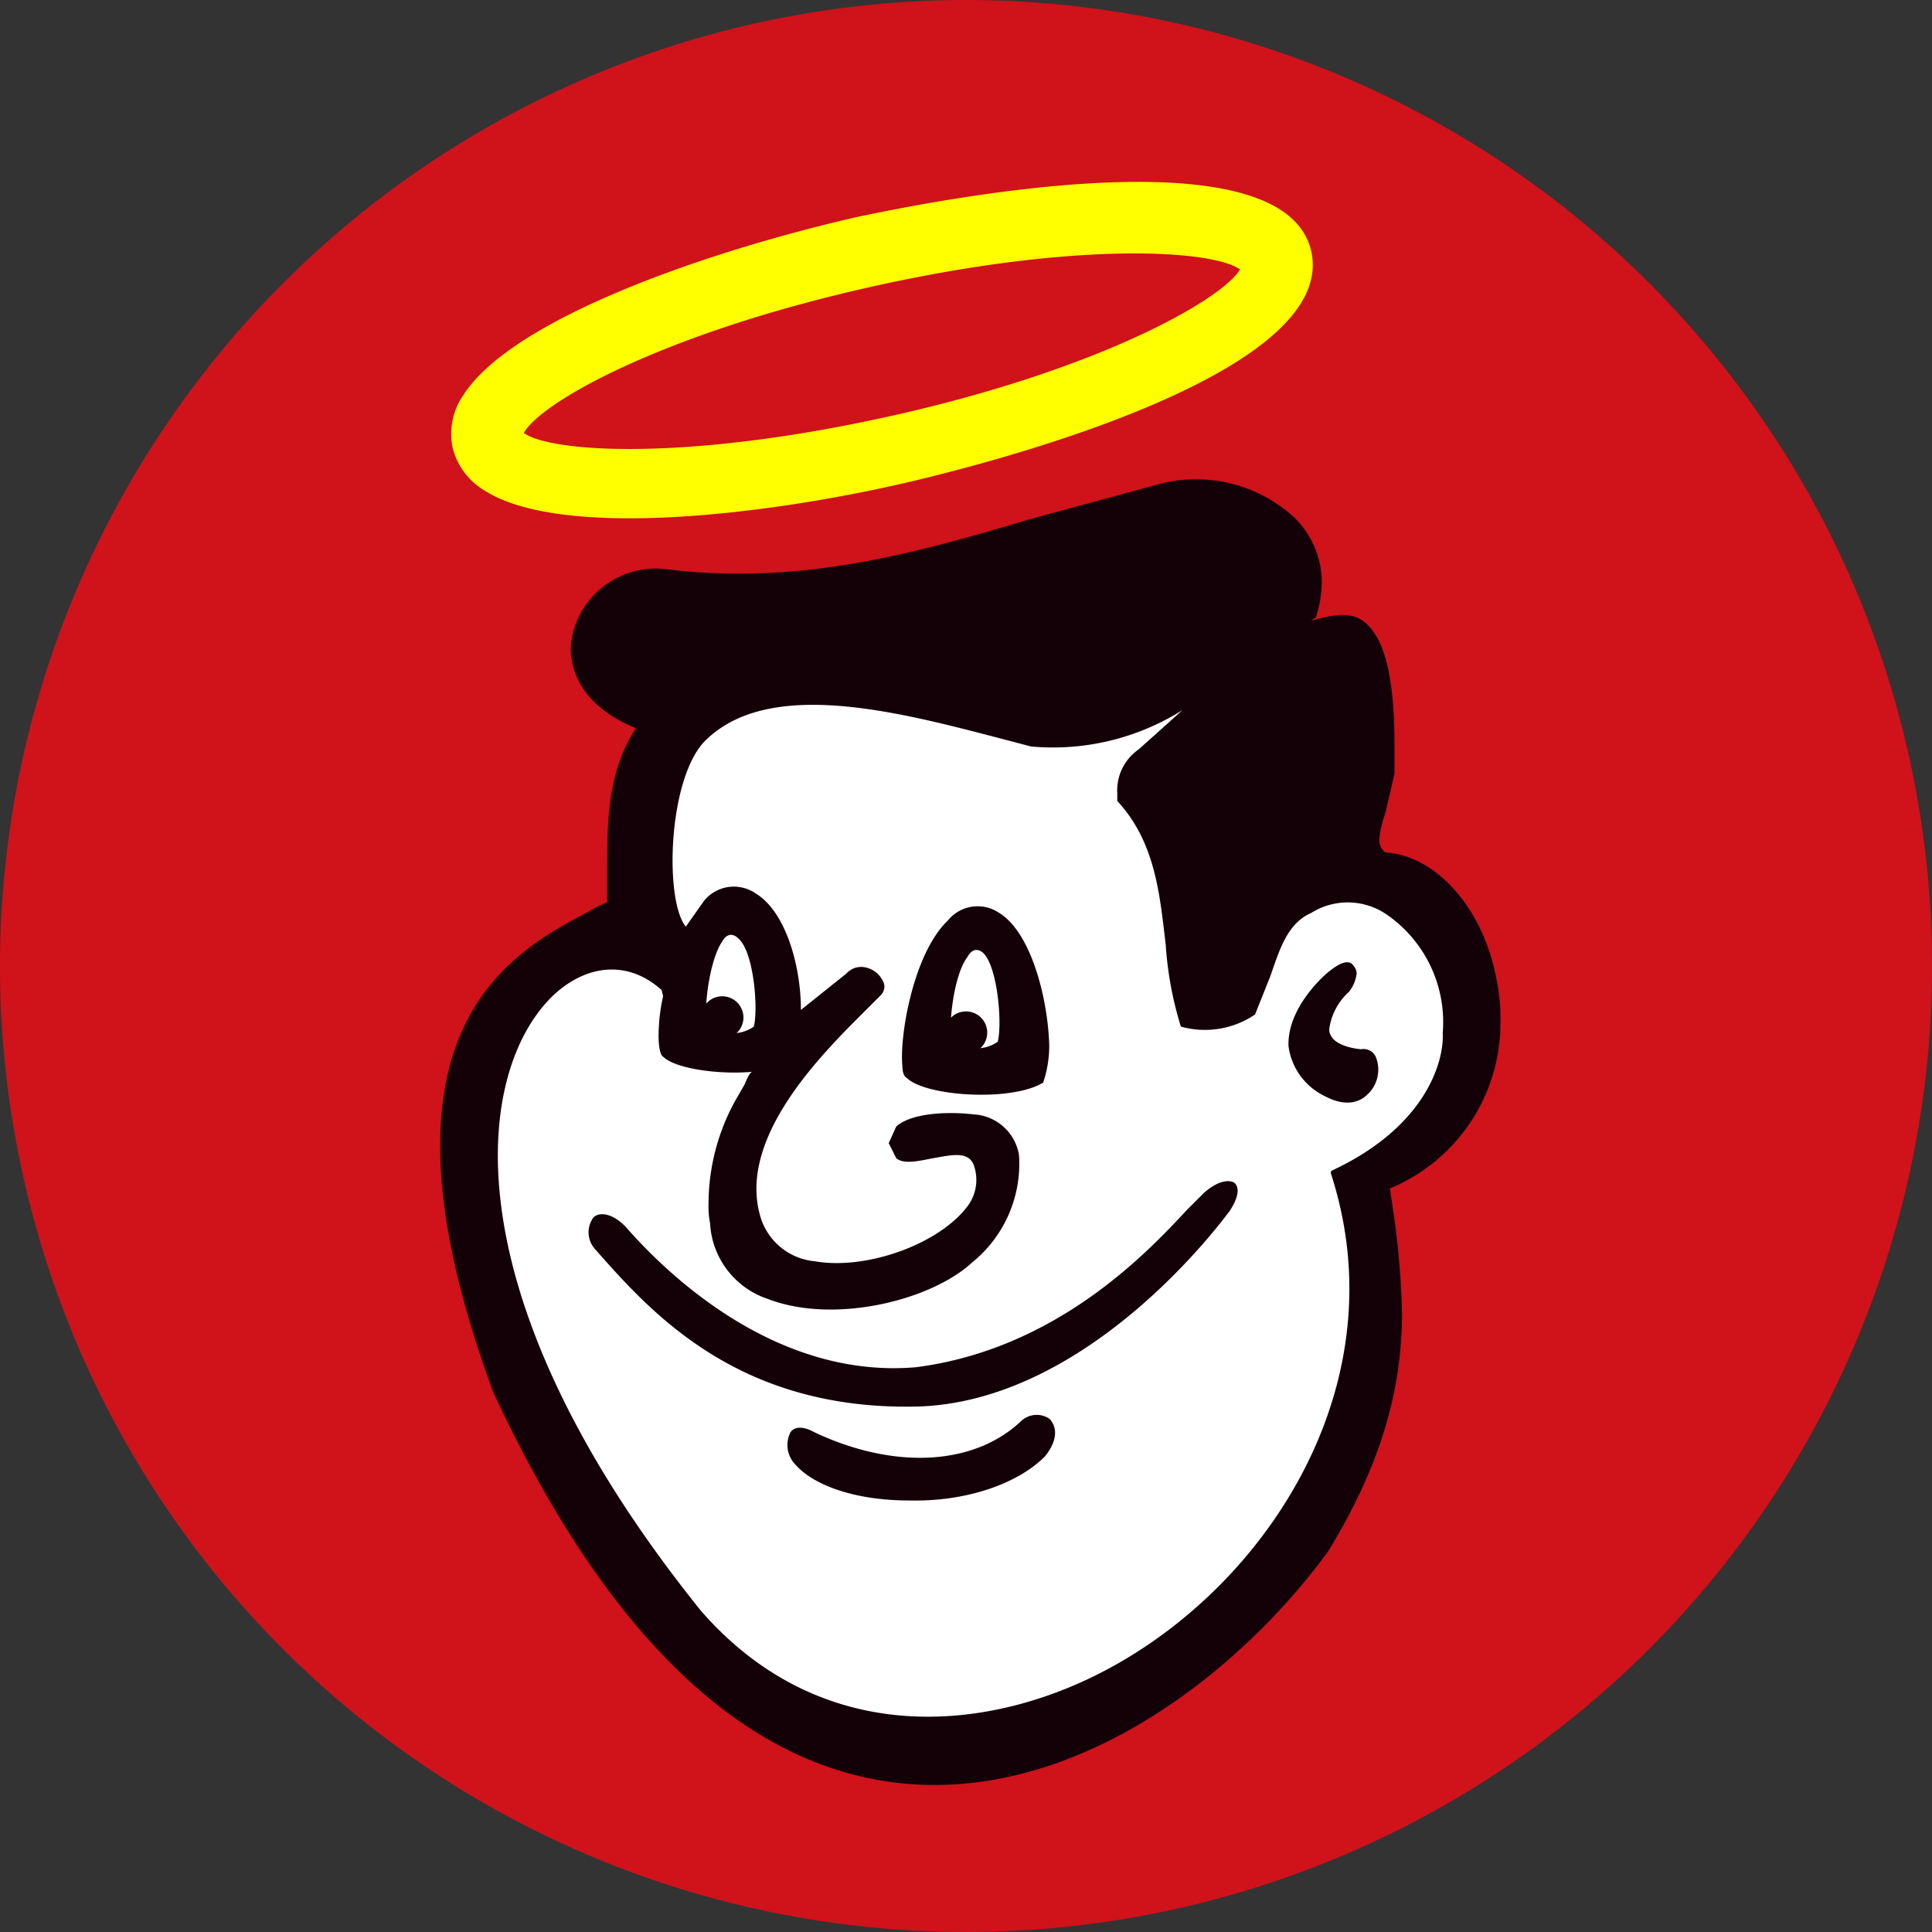 <svg xmlns="http://www.w3.org/2000/svg" width="120" height="120" viewBox="0 0 120 120">
  <rect x="0" y="0" width="120" height="120" fill="#333333" stroke="none"/>
  <g id="good-sam-travelassist-logo-vector" transform="translate(-23.3 -230.5)">
    <g id="Group_453" data-name="Group 453" transform="translate(23.3 230.5)">
      <path id="Path_1381" data-name="Path 1381" d="M23.3,290.5a60,60,0,1,0,60-60,60.043,60.043,0,0,0-60,60" transform="translate(-23.3 -230.5)" fill="#d0121b"/>
    </g>
    <g id="Group_454" data-name="Group 454" transform="translate(50.642 241.801)">
      <path id="Path_1382" data-name="Path 1382" d="M99.111,272.7l2.539,3.1a28.519,28.519,0,0,0-4.7,4.89c2.069,2.257,2.633,9.028,3.292,12.038a8.579,8.579,0,0,1,7.806-6.489c3.95,0,7.335,4.514,7.335,8.746,0,6.019-3.856,8.746-6.865,10.345a22.67,22.67,0,0,1,1.129,7.712c0,15.611-15.611,27.649-28.589,27.649C63,340.694,53.5,314.079,53.5,304.017c0-7.524,3.009-13.918,11-13.918-1.881-4.326-.282-11.285,1.881-14.107,3.574-4.514,14.859-1.975,23.041-.752,3.762.564,9.687-2.539,9.687-2.539" transform="translate(-51.5 -243.374)" fill="#fff"/>
      <path id="Path_1383" data-name="Path 1383" d="M77.021,243.758c-9.31,2.163-21.16,6.3-24.169,11a4.216,4.216,0,0,0-.658,3.292,4.309,4.309,0,0,0,1.975,2.633c4.7,3.009,17.3,1.6,26.52-.564,2.727-.658,26.614-6.3,24.828-14.295h0c-1.787-7.9-25.768-2.633-28.5-2.069m.94,4.326c12.884-2.915,21.442-2.351,23.135-1.129-1.034,1.787-8.464,6.113-21.348,9.028s-21.442,2.351-23.135,1.129c1.034-1.881,8.464-6.113,21.348-9.028" transform="translate(-51.416 -241.517)" fill="#ff0"/>
      <path id="Path_1385" data-name="Path 1385" d="M78.3,293.6" transform="translate(-52.977 -244.619)" fill="#140107"/>
      <path id="Path_1386" data-name="Path 1386" d="M72,301.1" transform="translate(-52.602 -245.066)" fill="#140107"/>
      <path id="Path_1387" data-name="Path 1387" d="M88.3,289.8h0" transform="translate(-53.573 -244.393)" fill="#140107"/>
      <path id="Path_1388" data-name="Path 1388" d="M101.8,308.3h0" transform="translate(-54.377 -245.495)" fill="#140107"/>
      <path id="Path_1389" data-name="Path 1389" d="M101.8,308.3" transform="translate(-54.377 -245.495)" fill="#140107"/>
      <path id="Path_1390" data-name="Path 1390" d="M117.229,294.675a11.9,11.9,0,0,0-.282-2.633c-.846-4.326-3.762-7.523-6.865-7.712a.917.917,0,0,1-.376-.846,6.381,6.381,0,0,1,.376-1.6l.564-2.445v-1.693c0-3.48-.376-6.677-1.975-7.806-.752-.564-1.881-.376-3.2,0a1.353,1.353,0,0,1,.282-.188,7.061,7.061,0,0,0,.376-2.257,5.635,5.635,0,0,0-1.787-4.044,9.052,9.052,0,0,0-8.746-1.881l-7.618,2.069c-6.959,2.069-14.2,4.138-22.571,3.1a5.313,5.313,0,0,0-5.737,3.762,4.72,4.72,0,0,0-.188,1.129c0,1.787,1.034,3.762,4.044,4.984-1.787,2.727-1.787,5.925-1.787,9.028v1.787a6.322,6.322,0,0,0-1.129.564c-4.984,2.633-14.2,7.524-5.925,29.906,7.053,15.141,15.611,23.323,25.486,24.263,10.909,1.034,20.972-7.053,26.332-14.389,3.762-6.113,4.608-10.909,4.608-14.859a52.32,52.32,0,0,0-.47-5.831l-.282-1.881a11.115,11.115,0,0,0,6.865-10.533m-10.439,9.4-.094.094v.094c4.138,12.7-3.48,24.922-13.26,30.47-7.429,4.232-18.15,5.549-25.862-3.292-15.8-19.655-14.107-33.574-9.122-38.276,2.163-1.975,4.7-2.069,6.677-.282l.094.376a11.489,11.489,0,0,0-.282,2.445c0,.658.094,1.223.282,1.317.752.752,3.48,1.129,5.549.94-.188,0-.47.752-.47.752l-.376.658a13.253,13.253,0,0,0-1.881,6.771,5.363,5.363,0,0,0,.094,1.223,5.247,5.247,0,0,0,3.574,4.7c4.138,1.6,10.157.094,12.7-2.257a7.889,7.889,0,0,0,2.915-6.677A3.017,3.017,0,0,0,84.5,300.6c-1.6-.188-3.856-.094-4.8.752l-.47,1.035.47.94c.47.376,1.317.188,2.257,0,1.129-.188,2.163-.47,2.539.376a2.721,2.721,0,0,1-.47,2.727c-1.787,2.257-6.207,3.856-9.4,3.292a3.9,3.9,0,0,1-3.292-2.539c-1.693-4.984,3.762-10.345,6.395-12.978l1.034-1.034a.794.794,0,0,0,.188-.658,1.569,1.569,0,0,0-1.129-1.034,1.232,1.232,0,0,0-1.223.376l-2.821,2.257c0-2.727-.94-6.113-2.821-7.241a2.382,2.382,0,0,0-3.2.47l-1.129,1.6c-1.317-1.6-1.129-9.028,1.129-11.473,3.95-4.044,12.038-1.881,18.527-.188l1.787.47a15.1,15.1,0,0,0,9.4-2.257c-1.034.94-2.727,2.445-2.727,2.445a3.1,3.1,0,0,0-1.317,2.727v.47c2.351,2.539,2.633,5.737,3.009,8.934a22.07,22.07,0,0,0,.94,5.078,5.534,5.534,0,0,0,4.608-.752l.94-2.351c.564-1.6,1.034-3.292,2.539-3.95a4.273,4.273,0,0,1,4.7.094,8.125,8.125,0,0,1,3.48,7.335c.094,1.787-1.034,5.831-6.865,8.558m-37.9-14.2c.47-.846,1.034-.188,1.034-.188.94.846,1.223,4.326.94,5.455a2.246,2.246,0,0,1-2.821-.188c-.376-.282,0-3.856.846-5.078" transform="translate(-51.373 -242.685)" fill="#140107"/>
      <path id="Path_1391" data-name="Path 1391" d="M109.657,293.85c-.094.094-2.351,2.069-2.257,4.42a4.03,4.03,0,0,0,2.257,3.1c1.411.752,2.257.282,2.633-.094a2.1,2.1,0,0,0,.564-2.257.834.834,0,0,0-.94-.564s-1.5-.094-1.881-.846a.7.7,0,0,1-.094-.47,3.824,3.824,0,0,1,1.223-2.257,2.233,2.233,0,0,0,.47-1.129.718.718,0,0,0-.188-.47c-.282-.47-.94-.188-1.787.564" transform="translate(-54.71 -244.587)" fill="#140107"/>
      <path id="Path_1392" data-name="Path 1392" d="M87.917,289.773a2.382,2.382,0,0,0-3.2.47c-2.163,2.069-3.009,7.241-2.821,9.028,0,.376.094.658.282.752,1.129,1.129,6.489,1.5,8.464.282a7.182,7.182,0,0,0,.376-2.351c-.094-2.915-1.129-6.959-3.1-8.182m-.094,7.994A2.246,2.246,0,0,1,85,297.579c-.282-.282,0-3.856.94-5.078.47-.846,1.034-.188,1.034-.188.846.94,1.129,4.326.846,5.455" transform="translate(-53.19 -244.366)" fill="#140107"/>
      <path id="Path_1393" data-name="Path 1393" d="M99.38,308.253l-1.034,1.034c-2.445,2.633-8.088,8.652-16.834,9.781-8.746.752-15.517-5.831-18.056-8.746-.94-.94-1.693-.846-1.975-.564a1.551,1.551,0,0,0,.094,1.975c3.48,3.95,8.84,9.969,19.843,9.781s19.467-12.038,19.561-12.132c.564-.846.658-1.5.282-1.787-.376-.188-1.034-.094-1.881.658" transform="translate(-51.957 -245.448)" fill="#140107"/>
      <path id="Path_1394" data-name="Path 1394" d="M88.876,323.279h0c-2.915,2.821-7.9,3.1-12.884.752-.846-.47-1.317-.282-1.5,0a1.738,1.738,0,0,0,.282,1.975c1.223,1.411,3.95,2.257,7.053,2.257,3.574.094,6.771-1.035,8.464-2.727.846-1.035.752-1.881.282-2.351a1.408,1.408,0,0,0-1.693.094" transform="translate(-52.738 -246.367)" fill="#140107"/>
      <path id="Path_1416" data-name="Path 1416" d="M68.6,296.617a1.317,1.317,0,1,1,1.317,1.317,1.286,1.286,0,0,1-1.317-1.317" transform="translate(-52.399 -244.72)" fill="#140107"/>
      <path id="Path_1417" data-name="Path 1417" d="M84.7,297.617a1.317,1.317,0,1,1,1.317,1.317,1.234,1.234,0,0,1-1.317-1.317" transform="translate(-53.358 -244.78)" fill="#140107"/>
    </g>
  </g>
</svg>
